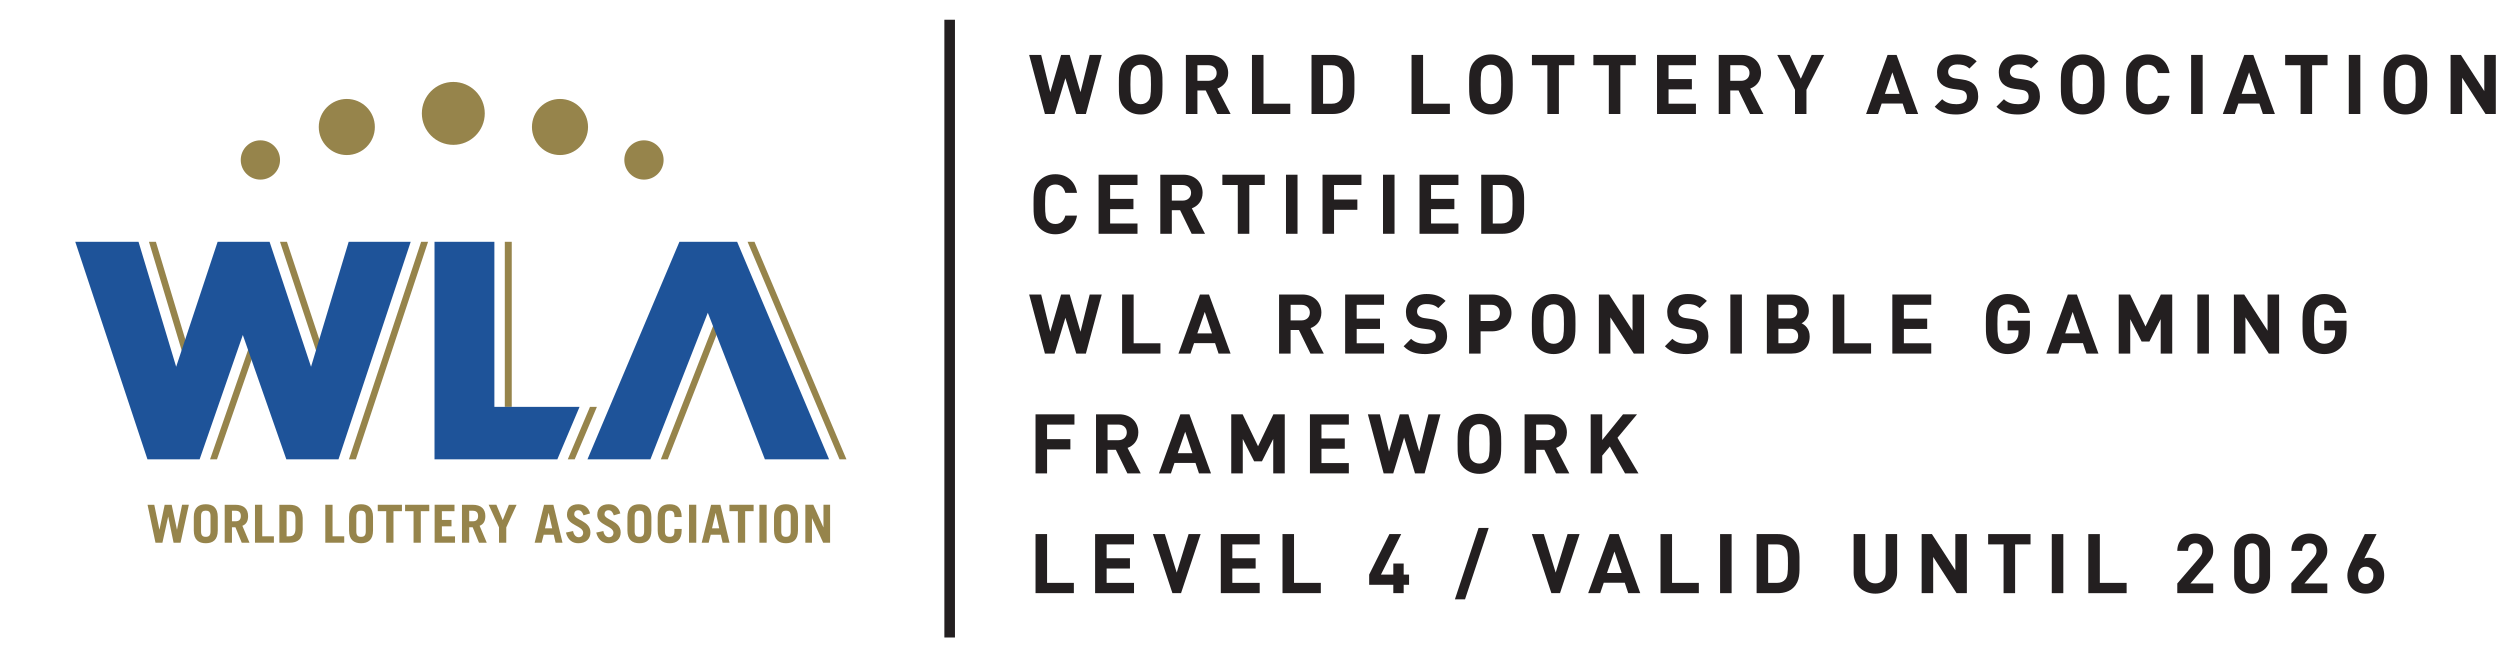 <?xml version="1.0" encoding="UTF-8" standalone="no"?>
<!-- Created with Inkscape (http://www.inkscape.org/) -->

<svg
   version="1.1"
   id="svg2"
   width="723.293"
   height="190.107"
   viewBox="0 0 723.293 190.107"
   sodipodi:docname="WLA_WEB_Logo_L4_horiz_cmyk 2026.eps"
   xmlns:inkscape="http://www.inkscape.org/namespaces/inkscape"
   xmlns:sodipodi="http://sodipodi.sourceforge.net/DTD/sodipodi-0.dtd"
   xmlns="http://www.w3.org/2000/svg"
   xmlns:svg="http://www.w3.org/2000/svg">
  <defs
     id="defs6" />
  <sodipodi:namedview
     id="namedview4"
     pagecolor="#ffffff"
     bordercolor="#000000"
     borderopacity="0.25"
     inkscape:showpageshadow="2"
     inkscape:pageopacity="0.0"
     inkscape:pagecheckerboard="0"
     inkscape:deskcolor="#d1d1d1" />
  <g
     id="g8"
     inkscape:groupmode="layer"
     inkscape:label="ink_ext_XXXXXX"
     transform="matrix(1.333,0,0,-1.333,0,190.107)">
    <g
       id="g10"
       transform="scale(0.1)">
      <path
         d="M 2061.17,1383.31 V 42.52"
         style="fill:none;stroke:#231f20;stroke-width:23.001;stroke-linecap:butt;stroke-linejoin:miter;stroke-miterlimit:4;stroke-dasharray:none;stroke-opacity:1"
         id="path12" />
      <path
         d="m 2356.85,1178.75 h -20.89 l -23.59,77.78 -23.59,-77.78 h -20.88 l -34.21,128.2 h 26.1 l 19.81,-80.84 23.41,80.84 h 18.73 l 23.4,-80.84 19.99,80.84 h 26.1 l -34.38,-128.2"
         style="fill:#231f20;fill-opacity:1;fill-rule:nonzero;stroke:none"
         id="path14" />
      <path
         d="m 2491.8,1278.86 c -3.61,4.14 -9.19,6.84 -16.03,6.84 -6.84,0 -12.61,-2.7 -16.21,-6.84 -4.85,-5.4 -6.11,-11.34 -6.11,-36.01 0,-24.67 1.26,-30.61 6.11,-36.01 3.6,-4.14 9.37,-6.84 16.21,-6.84 6.84,0 12.42,2.7 16.03,6.84 4.86,5.4 6.3,11.34 6.3,36.01 0,24.67 -1.44,30.61 -6.3,36.01 z m 18.54,-87.15 c -9,-9 -19.99,-14.04 -34.57,-14.04 -14.59,0 -25.75,5.04 -34.75,14.04 -12.96,12.97 -12.6,28.99 -12.6,51.14 0,22.15 -0.36,38.17 12.6,51.13 9,9.01 20.16,14.05 34.75,14.05 14.58,0 25.57,-5.04 34.57,-14.05 12.96,-12.96 12.78,-28.98 12.78,-51.13 0,-22.15 0.18,-38.17 -12.78,-51.14"
         style="fill:#231f20;fill-opacity:1;fill-rule:nonzero;stroke:none"
         id="path16" />
      <path
         d="m 2622.46,1284.62 h -23.58 v -33.85 h 23.58 c 10.99,0 18.19,7.02 18.19,16.93 0,9.9 -7.2,16.92 -18.19,16.92 z m 19.45,-105.87 -25.03,51.13 h -18 v -51.13 h -25.03 v 128.2 h 50.23 c 26.12,0 41.59,-17.83 41.59,-39.25 0,-18.01 -10.97,-29.17 -23.39,-33.67 l 28.62,-55.28 h -28.99"
         style="fill:#231f20;fill-opacity:1;fill-rule:nonzero;stroke:none"
         id="path18" />
      <path
         d="m 2717.28,1178.75 v 128.2 h 25.02 v -105.88 h 58.16 v -22.32 h -83.18"
         style="fill:#231f20;fill-opacity:1;fill-rule:nonzero;stroke:none"
         id="path20" />
      <path
         d="m 2909.23,1276.7 c -4.33,5.22 -10.09,7.92 -18.73,7.92 h -18.91 v -83.55 h 18.91 c 8.64,0 14.4,2.71 18.73,7.93 4.68,5.76 5.4,14.95 5.4,34.39 0,19.45 -0.72,27.55 -5.4,33.31 z m 17.46,-85.7 c -8.47,-8.47 -20.53,-12.25 -33.85,-12.25 h -46.28 v 128.2 h 46.28 c 13.32,0 25.38,-3.78 33.85,-12.24 14.4,-14.41 12.97,-32.05 12.97,-51.32 0,-19.27 1.43,-37.99 -12.97,-52.39"
         style="fill:#231f20;fill-opacity:1;fill-rule:nonzero;stroke:none"
         id="path22" />
      <path
         d="m 3063.64,1178.75 v 128.2 h 25.03 v -105.88 h 58.16 v -22.32 h -83.19"
         style="fill:#231f20;fill-opacity:1;fill-rule:nonzero;stroke:none"
         id="path24" />
      <path
         d="m 3252,1278.86 c -3.6,4.14 -9.18,6.84 -16.02,6.84 -6.85,0 -12.61,-2.7 -16.2,-6.84 -4.87,-5.4 -6.13,-11.34 -6.13,-36.01 0,-24.67 1.26,-30.61 6.13,-36.01 3.59,-4.14 9.35,-6.84 16.2,-6.84 6.84,0 12.42,2.7 16.02,6.84 4.86,5.4 6.3,11.34 6.3,36.01 0,24.67 -1.44,30.61 -6.3,36.01 z m 18.55,-87.15 c -9.01,-9 -19.99,-14.04 -34.57,-14.04 -14.59,0 -25.76,5.04 -34.76,14.04 -12.96,12.97 -12.6,28.99 -12.6,51.14 0,22.15 -0.36,38.17 12.6,51.13 9,9.01 20.17,14.05 34.76,14.05 14.58,0 25.56,-5.04 34.57,-14.05 12.96,-12.96 12.78,-28.98 12.78,-51.13 0,-22.15 0.18,-38.17 -12.78,-51.14"
         style="fill:#231f20;fill-opacity:1;fill-rule:nonzero;stroke:none"
         id="path26" />
      <path
         d="m 3383.45,1284.62 v -105.87 h -25.02 v 105.87 h -33.5 v 22.33 h 92.01 v -22.33 h -33.49"
         style="fill:#231f20;fill-opacity:1;fill-rule:nonzero;stroke:none"
         id="path28" />
      <path
         d="m 3516.85,1284.62 v -105.87 h -25.02 v 105.87 h -33.5 v 22.33 h 92.01 v -22.33 h -33.49"
         style="fill:#231f20;fill-opacity:1;fill-rule:nonzero;stroke:none"
         id="path30" />
      <path
         d="m 3596.45,1178.75 v 128.2 h 84.44 v -22.33 h -59.42 v -30.07 h 50.6 v -22.32 h -50.6 v -31.16 h 59.42 v -22.32 h -84.44"
         style="fill:#231f20;fill-opacity:1;fill-rule:nonzero;stroke:none"
         id="path32" />
      <path
         d="m 3778.97,1284.62 h -23.58 v -33.85 h 23.58 c 10.99,0 18.2,7.02 18.2,16.93 0,9.9 -7.21,16.92 -18.2,16.92 z m 19.46,-105.87 -25.03,51.13 h -18.01 v -51.13 h -25.03 v 128.2 h 50.24 c 26.11,0 41.59,-17.83 41.59,-39.25 0,-18.01 -10.98,-29.17 -23.4,-33.67 l 28.62,-55.28 h -28.98"
         style="fill:#231f20;fill-opacity:1;fill-rule:nonzero;stroke:none"
         id="path34" />
      <path
         d="m 3920.76,1231.33 v -52.58 h -24.84 v 52.58 l -38.54,75.62 h 27.19 l 23.96,-51.68 23.58,51.68 h 27.19 l -38.54,-75.62"
         style="fill:#231f20;fill-opacity:1;fill-rule:nonzero;stroke:none"
         id="path36" />
      <path
         d="m 4107.25,1269.14 -16.21,-46.64 h 31.87 z m 29.89,-90.39 -7.57,22.69 h -45.56 l -7.73,-22.69 h -26.11 l 46.64,128.2 h 19.62 l 46.81,-128.2 h -26.1"
         style="fill:#231f20;fill-opacity:1;fill-rule:nonzero;stroke:none"
         id="path38" />
      <path
         d="m 4245.96,1177.67 c -19.45,0 -34.21,4.14 -46.82,16.92 l 16.21,16.21 c 8.1,-8.1 19.08,-10.8 30.97,-10.8 14.76,0 22.68,5.57 22.68,15.84 0,4.5 -1.26,8.28 -3.96,10.8 -2.52,2.34 -5.4,3.6 -11.34,4.51 l -15.49,2.15 c -10.97,1.63 -19.08,5.05 -24.84,10.63 -6.12,6.12 -9.18,14.41 -9.18,25.21 0,22.86 16.92,38.89 44.65,38.89 17.64,0 30.43,-4.32 41.41,-14.94 l -15.85,-15.67 c -8.1,7.74 -17.82,8.82 -26.29,8.82 -13.32,0 -19.8,-7.38 -19.8,-16.2 0,-3.24 1.08,-6.66 3.78,-9.18 2.53,-2.34 6.67,-4.33 11.88,-5.05 l 15.13,-2.16 c 11.7,-1.62 19.08,-4.86 24.48,-9.9 6.85,-6.48 9.92,-15.84 9.92,-27.19 0,-24.85 -20.72,-38.89 -47.54,-38.89"
         style="fill:#231f20;fill-opacity:1;fill-rule:nonzero;stroke:none"
         id="path40" />
      <path
         d="m 4379.95,1177.67 c -19.44,0 -34.21,4.14 -46.82,16.92 l 16.22,16.21 c 8.09,-8.1 19.08,-10.8 30.96,-10.8 14.77,0 22.69,5.57 22.69,15.84 0,4.5 -1.26,8.28 -3.97,10.8 -2.52,2.34 -5.4,3.6 -11.33,4.51 l -15.49,2.15 c -10.98,1.63 -19.09,5.05 -24.85,10.63 -6.12,6.12 -9.18,14.41 -9.18,25.21 0,22.86 16.93,38.89 44.65,38.89 17.65,0 30.43,-4.32 41.42,-14.94 l -15.85,-15.67 c -8.1,7.74 -17.82,8.82 -26.29,8.82 -13.32,0 -19.81,-7.38 -19.81,-16.2 0,-3.24 1.09,-6.66 3.78,-9.18 2.52,-2.34 6.67,-4.33 11.89,-5.05 l 15.13,-2.16 c 11.69,-1.62 19.08,-4.86 24.49,-9.9 6.83,-6.48 9.9,-15.84 9.9,-27.19 0,-24.85 -20.71,-38.89 -47.54,-38.89"
         style="fill:#231f20;fill-opacity:1;fill-rule:nonzero;stroke:none"
         id="path42" />
      <path
         d="m 4536.27,1278.86 c -3.6,4.14 -9.19,6.84 -16.03,6.84 -6.84,0 -12.6,-2.7 -16.21,-6.84 -4.85,-5.4 -6.11,-11.34 -6.11,-36.01 0,-24.67 1.26,-30.61 6.11,-36.01 3.61,-4.14 9.37,-6.84 16.21,-6.84 6.84,0 12.43,2.7 16.03,6.84 4.86,5.4 6.3,11.34 6.3,36.01 0,24.67 -1.44,30.61 -6.3,36.01 z m 18.54,-87.15 c -9,-9 -19.99,-14.04 -34.57,-14.04 -14.59,0 -25.75,5.04 -34.75,14.04 -12.96,12.97 -12.6,28.99 -12.6,51.14 0,22.15 -0.36,38.17 12.6,51.13 9,9.01 20.16,14.05 34.75,14.05 14.58,0 25.57,-5.04 34.57,-14.05 12.96,-12.96 12.79,-28.98 12.79,-51.13 0,-22.15 0.17,-38.17 -12.79,-51.14"
         style="fill:#231f20;fill-opacity:1;fill-rule:nonzero;stroke:none"
         id="path44" />
      <path
         d="m 4661.68,1177.67 c -14.04,0 -25.57,5.04 -34.57,14.04 -12.96,12.97 -12.6,28.99 -12.6,51.14 0,22.15 -0.36,38.17 12.6,51.13 9,9.01 20.53,14.05 34.57,14.05 23.95,0 42.68,-13.68 47.18,-40.51 h -25.39 c -2.52,10.26 -9.01,18.18 -21.61,18.18 -6.84,0 -12.42,-2.52 -16.02,-6.66 -4.86,-5.4 -6.3,-11.52 -6.3,-36.19 0,-24.67 1.44,-30.79 6.3,-36.19 3.6,-4.14 9.18,-6.66 16.02,-6.66 12.6,0 19.09,7.92 21.61,18.18 h 25.39 c -4.5,-26.83 -23.41,-40.51 -47.18,-40.51"
         style="fill:#231f20;fill-opacity:1;fill-rule:nonzero;stroke:none"
         id="path46" />
      <path
         d="m 4755.68,1178.75 v 128.2 h 25.03 v -128.2 h -25.03"
         style="fill:#231f20;fill-opacity:1;fill-rule:nonzero;stroke:none"
         id="path48" />
      <path
         d="m 4881.5,1269.14 -16.2,-46.64 h 31.87 z m 29.9,-90.39 -7.57,22.69 h -45.56 l -7.73,-22.69 h -26.12 l 46.64,128.2 h 19.62 l 46.82,-128.2 h -26.1"
         style="fill:#231f20;fill-opacity:1;fill-rule:nonzero;stroke:none"
         id="path50" />
      <path
         d="m 5018.26,1284.62 v -105.87 h -25.03 v 105.87 h -33.48 v 22.33 h 92.01 v -22.33 h -33.5"
         style="fill:#231f20;fill-opacity:1;fill-rule:nonzero;stroke:none"
         id="path52" />
      <path
         d="m 5097.86,1178.75 v 128.2 h 25.03 v -128.2 h -25.03"
         style="fill:#231f20;fill-opacity:1;fill-rule:nonzero;stroke:none"
         id="path54" />
      <path
         d="m 5236.75,1278.86 c -3.61,4.14 -9.18,6.84 -16.03,6.84 -6.84,0 -12.6,-2.7 -16.2,-6.84 -4.86,-5.4 -6.12,-11.34 -6.12,-36.01 0,-24.67 1.26,-30.61 6.12,-36.01 3.6,-4.14 9.36,-6.84 16.2,-6.84 6.85,0 12.42,2.7 16.03,6.84 4.86,5.4 6.3,11.34 6.3,36.01 0,24.67 -1.44,30.61 -6.3,36.01 z m 18.54,-87.15 c -9,-9 -19.99,-14.04 -34.57,-14.04 -14.59,0 -25.75,5.04 -34.75,14.04 -12.96,12.97 -12.6,28.99 -12.6,51.14 0,22.15 -0.36,38.17 12.6,51.13 9,9.01 20.16,14.05 34.75,14.05 14.58,0 25.57,-5.04 34.57,-14.05 12.96,-12.96 12.79,-28.98 12.79,-51.13 0,-22.15 0.17,-38.17 -12.79,-51.14"
         style="fill:#231f20;fill-opacity:1;fill-rule:nonzero;stroke:none"
         id="path56" />
      <path
         d="m 5394.62,1178.75 -50.78,78.68 v -78.68 h -25.03 v 128.2 h 22.33 l 50.77,-78.5 v 78.5 h 25.03 v -128.2 h -22.32"
         style="fill:#231f20;fill-opacity:1;fill-rule:nonzero;stroke:none"
         id="path58" />
      <path
         d="m 2290.4,917.672 c -14.04,0 -25.57,5.039 -34.57,14.043 -12.96,12.965 -12.6,28.988 -12.6,51.137 0,22.148 -0.36,38.168 12.6,51.128 9,9.01 20.53,14.05 34.57,14.05 23.96,0 42.68,-13.68 47.18,-40.51 h -25.39 c -2.52,10.26 -9,18.18 -21.6,18.18 -6.85,0 -12.43,-2.52 -16.03,-6.66 -4.86,-5.4 -6.3,-11.52 -6.3,-36.188 0,-24.668 1.44,-30.789 6.3,-36.192 3.6,-4.14 9.18,-6.664 16.03,-6.664 12.6,0 19.08,7.926 21.6,18.188 h 25.39 c -4.5,-26.832 -23.41,-40.512 -47.18,-40.512"
         style="fill:#231f20;fill-opacity:1;fill-rule:nonzero;stroke:none"
         id="path60" />
      <path
         d="m 2384.4,918.75 v 128.2 h 84.46 v -22.33 h -59.43 v -30.069 h 50.6 v -22.324 h -50.6 v -31.153 h 59.43 V 918.75 h -84.46"
         style="fill:#231f20;fill-opacity:1;fill-rule:nonzero;stroke:none"
         id="path62" />
      <path
         d="m 2566.93,1024.62 h -23.58 v -33.847 h 23.58 c 10.99,0 18.2,7.02 18.2,16.927 0,9.9 -7.21,16.92 -18.2,16.92 z m 19.46,-105.87 -25.03,51.133 h -18.01 V 918.75 h -25.03 v 128.2 h 50.23 c 26.12,0 41.6,-17.83 41.6,-39.25 0,-18.009 -10.98,-29.173 -23.4,-33.673 l 28.62,-55.277 h -28.98"
         style="fill:#231f20;fill-opacity:1;fill-rule:nonzero;stroke:none"
         id="path64" />
      <path
         d="M 2711.54,1024.62 V 918.75 h -25.03 v 105.87 h -33.48 v 22.33 h 92.01 v -22.33 h -33.5"
         style="fill:#231f20;fill-opacity:1;fill-rule:nonzero;stroke:none"
         id="path66" />
      <path
         d="m 2791.14,918.75 v 128.2 h 25.03 v -128.2 h -25.03"
         style="fill:#231f20;fill-opacity:1;fill-rule:nonzero;stroke:none"
         id="path68" />
      <path
         d="m 2895.45,1024.62 v -31.511 h 50.59 v -22.324 h -50.59 V 918.75 h -25.03 v 128.2 h 84.45 v -22.33 h -59.42"
         style="fill:#231f20;fill-opacity:1;fill-rule:nonzero;stroke:none"
         id="path70" />
      <path
         d="m 3001.69,918.75 v 128.2 h 25.03 v -128.2 h -25.03"
         style="fill:#231f20;fill-opacity:1;fill-rule:nonzero;stroke:none"
         id="path72" />
      <path
         d="m 3080.96,918.75 v 128.2 h 84.44 v -22.33 h -59.41 v -30.069 h 50.59 v -22.324 h -50.59 v -31.153 h 59.41 V 918.75 h -84.44"
         style="fill:#231f20;fill-opacity:1;fill-rule:nonzero;stroke:none"
         id="path74" />
      <path
         d="m 3277.55,1016.7 c -4.33,5.22 -10.09,7.92 -18.73,7.92 h -18.91 v -83.546 h 18.91 c 8.64,0 14.4,2.703 18.73,7.926 4.68,5.762 5.4,14.945 5.4,34.391 0,19.449 -0.72,27.549 -5.4,33.309 z m 17.46,-85.704 c -8.47,-8.469 -20.53,-12.246 -33.85,-12.246 h -46.28 v 128.2 h 46.28 c 13.32,0 25.38,-3.78 33.85,-12.24 14.4,-14.41 12.97,-32.05 12.97,-51.319 0,-19.27 1.43,-37.989 -12.97,-52.395"
         style="fill:#231f20;fill-opacity:1;fill-rule:nonzero;stroke:none"
         id="path76" />
      <path
         d="m 2356.85,658.75 h -20.89 l -23.59,77.781 -23.59,-77.781 h -20.88 l -34.21,128.199 h 26.1 l 19.81,-80.844 23.41,80.844 h 18.73 l 23.4,-80.844 19.99,80.844 h 26.1 L 2356.85,658.75"
         style="fill:#231f20;fill-opacity:1;fill-rule:nonzero;stroke:none"
         id="path78" />
      <path
         d="m 2435.45,658.75 v 128.199 h 25.03 V 681.074 h 58.15 V 658.75 h -83.18"
         style="fill:#231f20;fill-opacity:1;fill-rule:nonzero;stroke:none"
         id="path80" />
      <path
         d="M 2614.87,749.137 2598.66,702.5 h 31.88 z m 29.89,-90.387 -7.56,22.688 h -45.56 l -7.73,-22.688 h -26.12 l 46.63,128.199 h 19.63 l 46.82,-128.199 h -26.11"
         style="fill:#231f20;fill-opacity:1;fill-rule:nonzero;stroke:none"
         id="path82" />
      <path
         d="m 2824.75,764.617 h -23.59 v -33.844 h 23.59 c 10.98,0 18.19,7.02 18.19,16.922 0,9.903 -7.21,16.922 -18.19,16.922 z m 19.45,-105.867 -25.03,51.133 h -18.01 V 658.75 h -25.03 v 128.199 h 50.24 c 26.11,0 41.59,-17.828 41.59,-39.254 0,-18.007 -10.98,-29.168 -23.4,-33.672 l 28.62,-55.273 h -28.98"
         style="fill:#231f20;fill-opacity:1;fill-rule:nonzero;stroke:none"
         id="path84" />
      <path
         d="m 2919.55,658.75 v 128.199 h 84.44 v -22.332 h -59.41 v -30.066 h 50.6 v -22.324 h -50.6 v -31.153 h 59.41 V 658.75 h -84.44"
         style="fill:#231f20;fill-opacity:1;fill-rule:nonzero;stroke:none"
         id="path86" />
      <path
         d="m 3093.26,657.676 c -19.44,0 -34.21,4.14 -46.81,16.914 l 16.21,16.211 c 8.09,-8.106 19.08,-10.801 30.96,-10.801 14.77,0 22.69,5.574 22.69,15.84 0,4.504 -1.26,8.281 -3.97,10.801 -2.52,2.343 -5.4,3.601 -11.33,4.511 l -15.49,2.149 c -10.98,1.621 -19.08,5.051 -24.85,10.625 -6.12,6.125 -9.18,14.41 -9.18,25.211 0,22.867 16.93,38.89 44.65,38.89 17.65,0 30.43,-4.32 41.42,-14.941 l -15.85,-15.664 c -8.11,7.738 -17.82,8.816 -26.29,8.816 -13.32,0 -19.81,-7.379 -19.81,-16.199 0,-3.242 1.09,-6.664 3.78,-9.184 2.53,-2.339 6.67,-4.324 11.89,-5.042 l 15.13,-2.161 c 11.7,-1.621 19.08,-4.863 24.48,-9.902 6.84,-6.484 9.91,-15.84 9.91,-27.187 0,-24.844 -20.71,-38.887 -47.54,-38.887"
         style="fill:#231f20;fill-opacity:1;fill-rule:nonzero;stroke:none"
         id="path88" />
      <path
         d="m 3236.94,764.617 h -23.41 v -35.105 h 23.41 c 11.35,0 18.55,7.019 18.55,17.465 0,10.445 -7.2,17.64 -18.55,17.64 z m 1.26,-57.613 h -24.67 V 658.75 h -25.02 v 128.199 h 49.69 c 26.47,0 42.32,-18.183 42.32,-39.972 0,-21.782 -15.85,-39.973 -42.32,-39.973"
         style="fill:#231f20;fill-opacity:1;fill-rule:nonzero;stroke:none"
         id="path90" />
      <path
         d="m 3388.13,758.859 c -3.6,4.145 -9.18,6.844 -16.02,6.844 -6.85,0 -12.61,-2.699 -16.2,-6.844 -4.87,-5.402 -6.13,-11.343 -6.13,-36.007 0,-24.668 1.26,-30.606 6.13,-36.016 3.59,-4.141 9.35,-6.836 16.2,-6.836 6.84,0 12.42,2.695 16.02,6.836 4.87,5.41 6.3,11.348 6.3,36.016 0,24.664 -1.43,30.605 -6.3,36.007 z m 18.55,-87.14 c -9,-9.004 -19.99,-14.043 -34.57,-14.043 -14.59,0 -25.75,5.039 -34.76,14.043 -12.96,12.961 -12.59,28.984 -12.59,51.133 0,22.144 -0.37,38.168 12.59,51.132 9.01,9.004 20.17,14.043 34.76,14.043 14.58,0 25.57,-5.039 34.57,-14.043 12.96,-12.964 12.78,-28.988 12.78,-51.132 0,-22.149 0.18,-38.172 -12.78,-51.133"
         style="fill:#231f20;fill-opacity:1;fill-rule:nonzero;stroke:none"
         id="path92" />
      <path
         d="m 3545.99,658.75 -50.78,78.684 V 658.75 h -25.02 v 128.199 h 22.33 l 50.77,-78.504 v 78.504 h 25.03 V 658.75 h -22.33"
         style="fill:#231f20;fill-opacity:1;fill-rule:nonzero;stroke:none"
         id="path94" />
      <path
         d="m 3660.35,657.676 c -19.44,0 -34.21,4.14 -46.82,16.914 l 16.22,16.211 c 8.09,-8.106 19.08,-10.801 30.96,-10.801 14.77,0 22.69,5.574 22.69,15.84 0,4.504 -1.26,8.281 -3.97,10.801 -2.52,2.343 -5.4,3.601 -11.33,4.511 l -15.49,2.149 c -10.98,1.621 -19.08,5.051 -24.85,10.625 -6.12,6.125 -9.18,14.41 -9.18,25.211 0,22.867 16.93,38.89 44.65,38.89 17.65,0 30.43,-4.32 41.42,-14.941 l -15.85,-15.664 c -8.11,7.738 -17.82,8.816 -26.29,8.816 -13.32,0 -19.81,-7.379 -19.81,-16.199 0,-3.242 1.09,-6.664 3.78,-9.184 2.53,-2.339 6.67,-4.324 11.89,-5.042 l 15.13,-2.161 c 11.7,-1.621 19.08,-4.863 24.48,-9.902 6.84,-6.484 9.91,-15.84 9.91,-27.187 0,-24.844 -20.71,-38.887 -47.54,-38.887"
         style="fill:#231f20;fill-opacity:1;fill-rule:nonzero;stroke:none"
         id="path96" />
      <path
         d="m 3755.6,658.75 v 128.199 h 25.02 V 658.75 h -25.02"
         style="fill:#231f20;fill-opacity:1;fill-rule:nonzero;stroke:none"
         id="path98" />
      <path
         d="m 3886.01,712.59 h -26.12 v -31.516 h 26.12 c 11.33,0 16.73,7.207 16.73,15.852 0,8.64 -5.4,15.664 -16.73,15.664 z m -1.63,52.027 h -24.49 v -29.523 h 24.49 c 10.62,0 16.57,5.941 16.57,14.765 0,8.825 -5.95,14.758 -16.57,14.758 z m 4.15,-105.867 h -53.67 v 128.199 h 51.5 c 25.03,0 39.62,-14.043 39.62,-36.011 0,-14.223 -9.37,-23.411 -15.85,-26.465 7.74,-3.606 17.64,-11.707 17.64,-28.809 0,-23.945 -16.38,-36.914 -39.24,-36.914"
         style="fill:#231f20;fill-opacity:1;fill-rule:nonzero;stroke:none"
         id="path100" />
      <path
         d="m 3977.87,658.75 v 128.199 h 25.03 V 681.074 h 58.15 V 658.75 h -83.18"
         style="fill:#231f20;fill-opacity:1;fill-rule:nonzero;stroke:none"
         id="path102" />
      <path
         d="m 4107.17,658.75 v 128.199 h 84.44 v -22.332 h -59.41 v -30.066 h 50.59 v -22.324 h -50.59 v -31.153 h 59.41 V 658.75 h -84.44"
         style="fill:#231f20;fill-opacity:1;fill-rule:nonzero;stroke:none"
         id="path104" />
      <path
         d="m 4393.56,672.258 c -10.26,-10.625 -22.5,-14.582 -36.19,-14.582 -14.04,0 -25.56,5.039 -34.57,14.043 -12.96,12.961 -12.6,28.984 -12.6,51.133 0,22.144 -0.36,38.168 12.6,51.132 9.01,9.004 20.17,14.043 34.57,14.043 29.72,0 44.84,-19.445 48.26,-41.05 h -25.21 c -2.88,12.062 -10.25,18.726 -23.05,18.726 -6.83,0 -12.42,-2.699 -16.01,-6.844 -4.87,-5.402 -6.13,-11.343 -6.13,-36.007 0,-24.668 1.26,-30.789 6.13,-36.192 3.59,-4.14 9.18,-6.66 16.01,-6.66 7.57,0 13.69,2.695 17.83,7.195 4.15,4.68 5.77,10.442 5.77,17.102 v 4.863 h -23.6 v 20.891 h 48.44 v -18.723 c 0,-18.555 -3.24,-29.707 -12.25,-39.07"
         style="fill:#231f20;fill-opacity:1;fill-rule:nonzero;stroke:none"
         id="path106" />
      <path
         d="m 4498.55,749.137 -16.2,-46.637 h 31.87 z m 29.9,-90.387 -7.57,22.688 h -45.56 l -7.73,-22.688 h -26.12 l 46.64,128.199 h 19.62 l 46.82,-128.199 h -26.1"
         style="fill:#231f20;fill-opacity:1;fill-rule:nonzero;stroke:none"
         id="path108" />
      <path
         d="m 4689.62,658.75 v 74.723 l -24.49,-48.61 h -16.93 l -24.67,48.61 V 658.75 h -25.02 v 128.199 h 24.66 l 33.5,-69.32 33.31,69.32 h 24.66 V 658.75 h -25.02"
         style="fill:#231f20;fill-opacity:1;fill-rule:nonzero;stroke:none"
         id="path110" />
      <path
         d="m 4769.22,658.75 v 128.199 h 25.03 V 658.75 h -25.03"
         style="fill:#231f20;fill-opacity:1;fill-rule:nonzero;stroke:none"
         id="path112" />
      <path
         d="m 4924.29,658.75 -50.77,78.684 V 658.75 h -25.03 v 128.199 h 22.33 l 50.77,-78.504 v 78.504 h 25.03 V 658.75 h -22.33"
         style="fill:#231f20;fill-opacity:1;fill-rule:nonzero;stroke:none"
         id="path114" />
      <path
         d="m 5080.8,672.258 c -10.26,-10.625 -22.5,-14.582 -36.19,-14.582 -14.04,0 -25.57,5.039 -34.57,14.043 -12.96,12.961 -12.6,28.984 -12.6,51.133 0,22.144 -0.36,38.168 12.6,51.132 9,9.004 20.16,14.043 34.57,14.043 29.72,0 44.83,-19.445 48.26,-41.05 h -25.21 c -2.88,12.062 -10.27,18.726 -23.05,18.726 -6.84,0 -12.42,-2.699 -16.03,-6.844 -4.85,-5.402 -6.11,-11.343 -6.11,-36.007 0,-24.668 1.26,-30.789 6.11,-36.192 3.61,-4.14 9.19,-6.66 16.03,-6.66 7.57,0 13.69,2.695 17.83,7.195 4.14,4.68 5.76,10.442 5.76,17.102 v 4.863 h -23.59 v 20.891 h 48.44 v -18.723 c 0,-18.555 -3.25,-29.707 -12.25,-39.07"
         style="fill:#231f20;fill-opacity:1;fill-rule:nonzero;stroke:none"
         id="path116" />
      <path
         d="m 2272.58,504.617 v -31.512 h 50.59 v -22.324 h -50.59 V 398.75 h -25.03 V 526.953 H 2332 v -22.336 h -59.42"
         style="fill:#231f20;fill-opacity:1;fill-rule:nonzero;stroke:none"
         id="path118" />
      <path
         d="m 2427.43,504.617 h -23.58 v -33.844 h 23.58 c 10.99,0 18.19,7.02 18.19,16.922 0,9.903 -7.2,16.922 -18.19,16.922 z m 19.45,-105.867 -25.02,51.133 h -18.01 V 398.75 h -25.03 v 128.203 h 50.23 c 26.12,0 41.59,-17.832 41.59,-39.258 0,-18.007 -10.97,-29.168 -23.39,-33.672 l 28.62,-55.273 h -28.99"
         style="fill:#231f20;fill-opacity:1;fill-rule:nonzero;stroke:none"
         id="path120" />
      <path
         d="M 2572.37,489.141 2556.16,442.5 h 31.88 z m 29.89,-90.391 -7.56,22.691 h -45.56 l -7.73,-22.691 h -26.12 l 46.63,128.203 h 19.63 l 46.82,-128.203 h -26.11"
         style="fill:#231f20;fill-opacity:1;fill-rule:nonzero;stroke:none"
         id="path122" />
      <path
         d="m 2763.44,398.75 v 74.727 l -24.49,-48.618 h -16.93 l -24.67,48.618 V 398.75 h -25.03 v 128.203 h 24.67 l 33.5,-69.324 33.31,69.324 h 24.67 V 398.75 h -25.03"
         style="fill:#231f20;fill-opacity:1;fill-rule:nonzero;stroke:none"
         id="path124" />
      <path
         d="m 2843.11,398.75 v 128.203 h 84.44 v -22.336 h -59.42 v -30.066 h 50.6 v -22.324 h -50.6 V 421.07 h 59.42 v -22.32 h -84.44"
         style="fill:#231f20;fill-opacity:1;fill-rule:nonzero;stroke:none"
         id="path126" />
      <path
         d="m 3092.01,398.75 h -20.89 l -23.58,77.781 -23.59,-77.781 h -20.88 l -34.21,128.203 h 26.1 l 19.81,-80.848 23.4,80.848 h 18.73 l 23.4,-80.848 19.99,80.848 h 26.11 L 3092.01,398.75"
         style="fill:#231f20;fill-opacity:1;fill-rule:nonzero;stroke:none"
         id="path128" />
      <path
         d="m 3226.96,498.859 c -3.6,4.149 -9.18,6.844 -16.02,6.844 -6.85,0 -12.61,-2.695 -16.2,-6.844 -4.87,-5.402 -6.13,-11.339 -6.13,-36.007 0,-24.668 1.26,-30.606 6.13,-36.016 3.59,-4.137 9.35,-6.836 16.2,-6.836 6.84,0 12.42,2.699 16.02,6.836 4.87,5.41 6.3,11.348 6.3,36.016 0,24.668 -1.43,30.605 -6.3,36.007 z m 18.55,-87.14 c -9.01,-9.008 -19.99,-14.039 -34.57,-14.039 -14.59,0 -25.75,5.031 -34.76,14.039 -12.96,12.961 -12.6,28.984 -12.6,51.133 0,22.148 -0.36,38.164 12.6,51.132 9.01,9.004 20.17,14.043 34.76,14.043 14.58,0 25.56,-5.039 34.57,-14.043 12.96,-12.968 12.78,-28.984 12.78,-51.132 0,-22.149 0.18,-38.172 -12.78,-51.133"
         style="fill:#231f20;fill-opacity:1;fill-rule:nonzero;stroke:none"
         id="path130" />
      <path
         d="m 3357.63,504.617 h -23.59 v -33.844 h 23.59 c 10.98,0 18.19,7.02 18.19,16.922 0,9.903 -7.21,16.922 -18.19,16.922 z m 19.45,-105.867 -25.03,51.133 h -18.01 V 398.75 h -25.03 v 128.203 h 50.24 c 26.11,0 41.59,-17.832 41.59,-39.258 0,-18.007 -10.98,-29.168 -23.4,-33.672 l 28.62,-55.273 h -28.98"
         style="fill:#231f20;fill-opacity:1;fill-rule:nonzero;stroke:none"
         id="path132" />
      <path
         d="m 3526.98,398.75 -32.95,58.34 -16.56,-19.805 V 398.75 h -25.03 v 128.203 h 25.03 v -55.82 l 45.2,55.82 h 30.43 l -42.49,-50.957 45.54,-77.246 h -29.17"
         style="fill:#231f20;fill-opacity:1;fill-rule:nonzero;stroke:none"
         id="path134" />
      <path
         d="m 2247.55,138.75 v 128.199 h 25.03 V 161.07 h 58.15 v -22.32 h -83.18"
         style="fill:#231f20;fill-opacity:1;fill-rule:nonzero;stroke:none"
         id="path136" />
      <path
         d="m 2376.85,138.75 v 128.199 h 84.45 v -22.328 h -59.43 v -30.07 h 50.6 V 192.23 h -50.6 v -31.16 h 59.43 v -22.32 h -84.45"
         style="fill:#231f20;fill-opacity:1;fill-rule:nonzero;stroke:none"
         id="path138" />
      <path
         d="m 2563.36,138.75 h -18.73 l -42.32,128.199 h 25.93 l 25.75,-83.551 25.75,83.551 h 26.11 L 2563.36,138.75"
         style="fill:#231f20;fill-opacity:1;fill-rule:nonzero;stroke:none"
         id="path140" />
      <path
         d="m 2649.65,138.75 v 128.199 h 84.44 v -22.328 h -59.41 v -30.07 h 50.59 V 192.23 h -50.59 v -31.16 h 59.41 v -22.32 h -84.44"
         style="fill:#231f20;fill-opacity:1;fill-rule:nonzero;stroke:none"
         id="path142" />
      <path
         d="m 2783.56,138.75 v 128.199 h 25.03 V 161.07 h 58.16 v -22.32 h -83.19"
         style="fill:#231f20;fill-opacity:1;fill-rule:nonzero;stroke:none"
         id="path144" />
      <path
         d="m 3046.57,156.93 v -18.18 h -22.51 v 18.18 h -52.39 v 22.148 l 43.93,87.871 h 25.56 l -43.92,-87.871 h 26.82 v 23.953 h 22.51 v -23.953 h 11.7 V 156.93 h -11.7"
         style="fill:#231f20;fill-opacity:1;fill-rule:nonzero;stroke:none"
         id="path146" />
      <path
         d="m 3179.75,125.43 h -21.97 l 51.32,154.84 h 21.96 l -51.31,-154.84"
         style="fill:#231f20;fill-opacity:1;fill-rule:nonzero;stroke:none"
         id="path148" />
      <path
         d="m 3385.87,138.75 h -18.73 l -42.32,128.199 h 25.93 l 25.75,-83.551 25.75,83.551 h 26.11 L 3385.87,138.75"
         style="fill:#231f20;fill-opacity:1;fill-rule:nonzero;stroke:none"
         id="path150" />
      <path
         d="m 3504.06,229.141 -16.2,-46.641 h 31.87 z m 29.89,-90.391 -7.56,22.691 h -45.56 l -7.73,-22.691 h -26.12 l 46.64,128.199 h 19.62 l 46.82,-128.199 h -26.11"
         style="fill:#231f20;fill-opacity:1;fill-rule:nonzero;stroke:none"
         id="path152" />
      <path
         d="m 3604.01,138.75 v 128.199 h 25.03 V 161.07 h 58.16 v -22.32 h -83.19"
         style="fill:#231f20;fill-opacity:1;fill-rule:nonzero;stroke:none"
         id="path154" />
      <path
         d="m 3733.31,138.75 v 128.199 h 25.03 V 138.75 h -25.03"
         style="fill:#231f20;fill-opacity:1;fill-rule:nonzero;stroke:none"
         id="path156" />
      <path
         d="m 3875.24,236.699 c -4.32,5.211 -10.08,7.922 -18.73,7.922 h -18.9 V 161.07 h 18.9 c 8.65,0 14.41,2.711 18.73,7.93 4.68,5.77 5.4,14.949 5.4,34.391 0,19.437 -0.72,27.55 -5.4,33.308 z M 3892.7,151 c -8.46,-8.469 -20.52,-12.25 -33.84,-12.25 h -46.28 v 128.199 h 46.28 c 13.32,0 25.38,-3.789 33.84,-12.238 14.41,-14.41 12.97,-32.051 12.97,-51.32 0,-19.27 1.44,-37.993 -12.97,-52.391"
         style="fill:#231f20;fill-opacity:1;fill-rule:nonzero;stroke:none"
         id="path158" />
      <path
         d="m 4070.35,137.68 c -26.29,0 -47.18,17.808 -47.18,45.011 v 84.258 h 25.03 v -83.371 c 0,-14.758 8.65,-23.578 22.15,-23.578 13.51,0 22.33,8.82 22.33,23.578 v 83.371 h 24.85 v -84.258 c 0,-27.203 -20.89,-45.011 -47.18,-45.011"
         style="fill:#231f20;fill-opacity:1;fill-rule:nonzero;stroke:none"
         id="path160" />
      <path
         d="m 4246.59,138.75 -50.78,78.68 v -78.68 h -25.03 v 128.199 h 22.33 l 50.78,-78.5 v 78.5 h 25.03 V 138.75 h -22.33"
         style="fill:#231f20;fill-opacity:1;fill-rule:nonzero;stroke:none"
         id="path162" />
      <path
         d="M 4373.62,244.621 V 138.75 h -25.02 v 105.871 h -33.49 v 22.328 h 92.01 v -22.328 h -33.5"
         style="fill:#231f20;fill-opacity:1;fill-rule:nonzero;stroke:none"
         id="path164" />
      <path
         d="m 4453.22,138.75 v 128.199 h 25.03 V 138.75 h -25.03"
         style="fill:#231f20;fill-opacity:1;fill-rule:nonzero;stroke:none"
         id="path166" />
      <path
         d="m 4532.49,138.75 v 128.199 h 25.03 V 161.07 h 58.15 v -22.32 h -83.18"
         style="fill:#231f20;fill-opacity:1;fill-rule:nonzero;stroke:none"
         id="path168" />
      <path
         d="m 4725.63,138.75 v 21.059 l 47.9,55.64 c 4.68,5.59 6.66,9.551 6.66,15.492 0,9.539 -5.58,16.02 -15.48,16.02 -7.75,0 -15.67,-3.949 -15.67,-16.383 h -23.41 c 0,23.402 17.1,37.453 39.08,37.453 22.68,0 38.88,-14.222 38.88,-37.269 0,-12.422 -4.86,-19.09 -13.68,-29.352 l -35.83,-41.601 h 49.51 V 138.75 h -77.96"
         style="fill:#231f20;fill-opacity:1;fill-rule:nonzero;stroke:none"
         id="path170" />
      <path
         d="m 4903.63,229.488 c 0,10.813 -6.31,17.473 -15.49,17.473 -9.18,0 -15.66,-6.66 -15.66,-17.473 V 176.02 c 0,-10.809 6.48,-17.29 15.66,-17.29 9.18,0 15.49,6.481 15.49,17.29 z m -15.49,-91.808 c -20.88,0 -39.07,13.672 -39.07,38.16 v 54.019 c 0,24.493 18.19,38.172 39.07,38.172 20.89,0 38.9,-13.679 38.9,-38.172 V 175.84 c 0,-24.488 -18.01,-38.16 -38.9,-38.16"
         style="fill:#231f20;fill-opacity:1;fill-rule:nonzero;stroke:none"
         id="path172" />
      <path
         d="m 4973.24,138.75 v 21.059 l 47.89,55.64 c 4.69,5.59 6.66,9.551 6.66,15.492 0,9.539 -5.57,16.02 -15.48,16.02 -7.74,0 -15.66,-3.949 -15.66,-16.383 h -23.41 c 0,23.402 17.1,37.453 39.07,37.453 22.69,0 38.89,-14.222 38.89,-37.269 0,-12.422 -4.86,-19.09 -13.68,-29.352 l -35.83,-41.601 h 49.51 V 138.75 h -77.96"
         style="fill:#231f20;fill-opacity:1;fill-rule:nonzero;stroke:none"
         id="path174" />
      <path
         d="m 5134.76,196.191 c -9.55,0 -16.57,-6.839 -16.57,-18.73 0,-11.883 7.02,-18.731 16.57,-18.731 9.54,0 16.56,6.848 16.56,18.731 0,11.348 -6.66,18.73 -16.56,18.73 z m 0,-58.511 c -22.69,0 -39.98,14.211 -39.98,39.609 0,11.691 5.04,22.5 10.81,34.199 l 27.01,55.461 h 25.56 l -26.65,-52.937 c 3.07,1.258 6.49,1.617 9.54,1.617 17.29,0 33.68,-14.219 33.68,-37.988 0,-25.211 -17.29,-39.961 -39.97,-39.961"
         style="fill:#231f20;fill-opacity:1;fill-rule:nonzero;stroke:none"
         id="path176" />
      <path
         d="M 1558.88,747.34 1434.29,429.176 h 15.06 l 117.04,298.879 -7.51,19.285"
         style="fill:#96844b;fill-opacity:1;fill-rule:nonzero;stroke:none"
         id="path178" />
      <path
         d="m 1637.57,901.391 h -15.07 l 199.6,-472.215 h 15.07 l -199.6,472.215"
         style="fill:#96844b;fill-opacity:1;fill-rule:nonzero;stroke:none"
         id="path180" />
      <path
         d="m 1110.71,543.035 v 358.352 h -15.07 V 543.035 h 15.07"
         style="fill:#96844b;fill-opacity:1;fill-rule:nonzero;stroke:none"
         id="path182" />
      <path
         d="m 412.883,653.918 -74.539,247.469 h -15.067 l 81.711,-271.274 7.895,23.805"
         style="fill:#96844b;fill-opacity:1;fill-rule:nonzero;stroke:none"
         id="path184" />
      <path
         d="m 704.863,653.918 -82.082,247.469 h -15.066 l 89.976,-271.274 7.172,23.805"
         style="fill:#96844b;fill-opacity:1;fill-rule:nonzero;stroke:none"
         id="path186" />
      <path
         d="M 914.039,901.387 757.309,429.176 h 15.062 l 156.731,472.211 h -15.063"
         style="fill:#96844b;fill-opacity:1;fill-rule:nonzero;stroke:none"
         id="path188" />
      <path
         d="M 549.66,699.105 455.891,429.176 h 15.062 l 86.266,248.328 -7.559,21.601"
         style="fill:#96844b;fill-opacity:1;fill-rule:nonzero;stroke:none"
         id="path190" />
      <path
         d="m 1536.26,747.34 -124.6,-318.164 h -136.64 l 199.6,472.211 h 125.26 l 199.6,-472.211 h -139.32 l -123.9,318.164"
         style="fill:#1e5399;fill-opacity:1;fill-rule:nonzero;stroke:none"
         id="path192" />
      <path
         d="M 1257.84,543.035 H 1073.02 V 901.387 H 943.074 V 429.176 h 266.586 l 48.18,113.859"
         style="fill:#1e5399;fill-opacity:1;fill-rule:nonzero;stroke:none"
         id="path194" />
      <path
         d="m 1280.47,543.035 -48.18,-113.859 h 15.06 l 48.18,113.859 h -15.06"
         style="fill:#96844b;fill-opacity:1;fill-rule:nonzero;stroke:none"
         id="path196" />
      <path
         d="M 756.781,901.387 675.07,630.113 585.09,901.387 H 472.344 L 382.363,630.113 300.652,901.387 H 163.336 l 156.73,-472.211 h 113.2 l 93.769,269.929 94.449,-269.929 h 113.2 l 156.73,472.211 H 756.781"
         style="fill:#1e5399;fill-opacity:1;fill-rule:nonzero;stroke:none"
         id="path198" />
      <path
         d="m 1052.16,1180.05 c 0,-37.71 -30.57,-68.29 -68.285,-68.29 -37.715,0 -68.285,30.58 -68.285,68.29 0,37.71 30.57,68.28 68.285,68.28 37.715,0 68.285,-30.57 68.285,-68.28"
         style="fill:#96844b;fill-opacity:1;fill-rule:nonzero;stroke:none"
         id="path200" />
      <path
         d="m 1276.3,1150.52 c 0,-33.62 -27.25,-60.88 -60.87,-60.88 -33.62,0 -60.87,27.26 -60.87,60.88 0,33.62 27.25,60.87 60.87,60.87 33.62,0 60.87,-27.25 60.87,-60.87"
         style="fill:#96844b;fill-opacity:1;fill-rule:nonzero;stroke:none"
         id="path202" />
      <path
         d="m 1440.31,1078.95 c 0,-23.55 -19.09,-42.64 -42.64,-42.64 -23.55,0 -42.64,19.09 -42.64,42.64 0,23.55 19.09,42.64 42.64,42.64 23.55,0 42.64,-19.09 42.64,-42.64"
         style="fill:#96844b;fill-opacity:1;fill-rule:nonzero;stroke:none"
         id="path204" />
      <path
         d="m 607.785,1078.95 c 0,-23.55 -19.09,-42.64 -42.64,-42.64 -23.551,0 -42.641,19.09 -42.641,42.64 0,23.55 19.09,42.64 42.641,42.64 23.55,0 42.64,-19.09 42.64,-42.64"
         style="fill:#96844b;fill-opacity:1;fill-rule:nonzero;stroke:none"
         id="path206" />
      <path
         d="m 691.859,1150.52 c 0,-33.62 27.25,-60.88 60.871,-60.88 33.618,0 60.872,27.26 60.872,60.88 0,33.62 -27.254,60.87 -60.872,60.87 -33.621,0 -60.871,-27.25 -60.871,-60.87"
         style="fill:#96844b;fill-opacity:1;fill-rule:nonzero;stroke:none"
         id="path208" />
      <path
         d="m 320.23,330.602 h 14.602 l 11.066,-53.852 h 0.227 l 11.297,53.852 H 372.59 L 384,276.75 h 0.227 l 10.953,53.852 h 14.715 L 391.867,248.23 h -15.168 l -11.523,56.36 h -0.227 l -12.433,-56.36 h -15.059 l -17.227,82.372"
         style="fill:#96844b;fill-opacity:1;fill-rule:nonzero;stroke:none"
         id="path210" />
      <path
         d="m 436.363,272.648 c 0,-9.128 3.992,-11.636 10.266,-11.636 6.273,0 10.266,2.508 10.266,11.636 v 33.532 c 0,9.129 -3.993,11.64 -10.266,11.64 -6.274,0 -10.266,-2.511 -10.266,-11.64 z m -15.742,31.481 c 0,20.301 10.727,27.601 26.008,27.601 15.289,0 26.008,-7.3 26.008,-27.601 v -29.43 c 0,-20.301 -10.719,-27.597 -26.008,-27.597 -15.281,0 -26.008,7.296 -26.008,27.597 v 29.43"
         style="fill:#96844b;fill-opacity:1;fill-rule:nonzero;stroke:none"
         id="path212" />
      <path
         d="m 503.441,294.781 h 8.098 c 6.957,0 11.184,3.418 11.184,11.399 0,7.992 -4.227,11.41 -11.184,11.41 h -8.098 z m 21.215,-46.551 -13.687,33.54 h -7.528 v -33.54 h -15.742 v 82.372 h 22.817 c 18.933,0 27.949,-9.133 27.949,-24.641 0,-10.27 -3.652,-17.691 -12.438,-20.992 l 15.516,-36.739 h -16.887"
         style="fill:#96844b;fill-opacity:1;fill-rule:nonzero;stroke:none"
         id="path214" />
      <path
         d="m 553.41,248.23 v 82.372 h 15.742 v -68.454 h 25.325 V 248.23 H 553.41"
         style="fill:#96844b;fill-opacity:1;fill-rule:nonzero;stroke:none"
         id="path216" />
      <path
         d="m 622.082,262.148 h 5.473 c 8.668,0 13.687,4.114 13.687,16.422 v 21.68 c 0,11.641 -3.879,16.43 -13.687,16.43 h -5.473 z m -15.742,68.454 h 21.902 c 18.024,0 28.059,-7.762 28.742,-28.524 V 276.75 c -0.683,-20.762 -10.718,-28.52 -28.742,-28.52 H 606.34 v 82.372"
         style="fill:#96844b;fill-opacity:1;fill-rule:nonzero;stroke:none"
         id="path218" />
      <path
         d="m 706.043,248.23 v 82.372 h 15.742 v -68.454 h 25.324 V 248.23 h -41.066"
         style="fill:#96844b;fill-opacity:1;fill-rule:nonzero;stroke:none"
         id="path220" />
      <path
         d="m 773.348,272.648 c 0,-9.128 3.988,-11.636 10.261,-11.636 6.274,0 10.27,2.508 10.27,11.636 v 33.532 c 0,9.129 -3.996,11.64 -10.27,11.64 -6.273,0 -10.261,-2.511 -10.261,-11.64 z m -15.743,31.481 c 0,20.301 10.719,27.601 26.004,27.601 15.289,0 26.008,-7.3 26.008,-27.601 v -29.43 c 0,-20.301 -10.719,-27.597 -26.008,-27.597 -15.285,0 -26.004,7.296 -26.004,27.597 v 29.43"
         style="fill:#96844b;fill-opacity:1;fill-rule:nonzero;stroke:none"
         id="path222" />
      <path
         d="M 872.363,330.602 V 316.68 h -18.367 v -68.45 h -15.742 v 68.45 h -18.363 v 13.922 h 52.472"
         style="fill:#96844b;fill-opacity:1;fill-rule:nonzero;stroke:none"
         id="path224" />
      <path
         d="M 931.684,330.602 V 316.68 h -18.368 v -68.45 h -15.742 v 68.45 h -18.363 v 13.922 h 52.473"
         style="fill:#96844b;fill-opacity:1;fill-rule:nonzero;stroke:none"
         id="path226" />
      <path
         d="m 943.324,248.23 v 82.372 h 43.117 V 316.68 h -27.375 v -18.942 h 20.875 v -13.91 h -20.875 v -21.68 h 28.516 V 248.23 h -44.258"
         style="fill:#96844b;fill-opacity:1;fill-rule:nonzero;stroke:none"
         id="path228" />
      <path
         d="m 1018.38,294.781 h 8.1 c 6.96,0 11.19,3.418 11.19,11.399 0,7.992 -4.23,11.41 -11.19,11.41 h -8.1 z m 21.22,-46.551 -13.69,33.54 h -7.53 v -33.54 h -15.73 v 82.372 h 22.81 c 18.93,0 27.94,-9.133 27.94,-24.641 0,-10.27 -3.64,-17.691 -12.43,-20.992 l 15.52,-36.739 h -16.89"
         style="fill:#96844b;fill-opacity:1;fill-rule:nonzero;stroke:none"
         id="path230" />
      <path
         d="m 1091.17,297.398 13.35,33.204 h 16.76 l -22.47,-49.051 V 248.23 h -15.74 v 33.321 l -22.48,49.051 h 16.78 l 13.8,-33.204"
         style="fill:#96844b;fill-opacity:1;fill-rule:nonzero;stroke:none"
         id="path232" />
      <path
         d="m 1182.89,279.488 h 15.63 l -7.65,33.313 h -0.22 z m -22.47,-31.258 20.42,82.372 h 20.19 l 19.85,-82.372 h -15.06 l -4,17.34 h -21.78 l -4.45,-17.34 h -15.17"
         style="fill:#96844b;fill-opacity:1;fill-rule:nonzero;stroke:none"
         id="path234" />
      <path
         d="m 1266.51,307.672 c -2.63,7.75 -6.05,11.058 -11.52,11.058 -5.59,0 -8.68,-3.421 -8.68,-9.011 0,-12.438 35.14,-13.348 35.14,-39.129 0,-14.141 -9.7,-23.488 -26.24,-23.488 -12.77,0 -22.7,6.949 -26.92,23.148 l 15.52,3.309 c 1.82,-9.918 7.52,-13.457 12.2,-13.457 5.48,0 9.7,3.648 9.7,9.808 0,15.512 -35.13,15.738 -35.13,38.781 0,14.149 8.43,23.039 24.74,23.039 14.04,0 22.6,-8.32 25.33,-19.949 l -14.14,-4.109"
         style="fill:#96844b;fill-opacity:1;fill-rule:nonzero;stroke:none"
         id="path236" />
      <path
         d="m 1332.21,307.672 c -2.62,7.75 -6.04,11.058 -11.52,11.058 -5.59,0 -8.66,-3.421 -8.66,-9.011 0,-12.438 35.13,-13.348 35.13,-39.129 0,-14.141 -9.7,-23.488 -26.24,-23.488 -12.77,0 -22.7,6.949 -26.92,23.148 l 15.52,3.309 c 1.82,-9.918 7.53,-13.457 12.2,-13.457 5.47,0 9.7,3.648 9.7,9.808 0,15.512 -35.14,15.738 -35.14,38.781 0,14.149 8.45,23.039 24.76,23.039 14.03,0 22.58,-8.32 25.32,-19.949 l -14.15,-4.109"
         style="fill:#96844b;fill-opacity:1;fill-rule:nonzero;stroke:none"
         id="path238" />
      <path
         d="m 1377.5,272.648 c 0,-9.128 4,-11.636 10.27,-11.636 6.27,0 10.27,2.508 10.27,11.636 v 33.532 c 0,9.129 -4,11.64 -10.27,11.64 -6.27,0 -10.27,-2.511 -10.27,-11.64 z m -15.73,31.481 c 0,20.301 10.72,27.601 26,27.601 15.29,0 26.01,-7.3 26.01,-27.601 v -29.43 c 0,-20.301 -10.72,-27.597 -26.01,-27.597 -15.28,0 -26,7.296 -26,27.597 v 29.43"
         style="fill:#96844b;fill-opacity:1;fill-rule:nonzero;stroke:none"
         id="path240" />
      <path
         d="m 1443.21,272.648 c 0,-9.128 3.99,-11.636 10.26,-11.636 6.28,0 10.28,2.508 10.28,11.636 v 5.473 h 15.73 v -3.422 c 0,-20.301 -10.72,-27.597 -26.01,-27.597 -15.28,0 -26,7.296 -26,27.597 v 29.43 c 0,20.301 10.72,27.601 26,27.601 15.29,0 26.01,-7.3 26.01,-27.601 v -0.231 h -15.73 v 2.282 c 0,9.129 -4,11.64 -10.28,11.64 -6.27,0 -10.26,-2.511 -10.26,-11.64 v -33.532"
         style="fill:#96844b;fill-opacity:1;fill-rule:nonzero;stroke:none"
         id="path242" />
      <path
         d="m 1495.46,248.23 v 82.372 h 15.74 V 248.23 h -15.74"
         style="fill:#96844b;fill-opacity:1;fill-rule:nonzero;stroke:none"
         id="path244" />
      <path
         d="m 1545.42,279.488 h 15.63 l -7.64,33.313 h -0.23 z m -22.47,-31.258 20.42,82.372 h 20.19 l 19.85,-82.372 h -15.06 l -3.99,17.34 h -21.79 l -4.45,-17.34 h -15.17"
         style="fill:#96844b;fill-opacity:1;fill-rule:nonzero;stroke:none"
         id="path246" />
      <path
         d="M 1635.66,330.602 V 316.68 h -18.37 v -68.45 h -15.74 v 68.45 h -18.36 v 13.922 h 52.47"
         style="fill:#96844b;fill-opacity:1;fill-rule:nonzero;stroke:none"
         id="path248" />
      <path
         d="m 1648.21,248.23 v 82.372 h 15.75 V 248.23 h -15.75"
         style="fill:#96844b;fill-opacity:1;fill-rule:nonzero;stroke:none"
         id="path250" />
      <path
         d="m 1695.67,272.648 c 0,-9.128 3.99,-11.636 10.26,-11.636 6.28,0 10.27,2.508 10.27,11.636 v 33.532 c 0,9.129 -3.99,11.64 -10.27,11.64 -6.27,0 -10.26,-2.511 -10.26,-11.64 z m -15.74,31.481 c 0,20.301 10.72,27.601 26,27.601 15.29,0 26.01,-7.3 26.01,-27.601 v -29.43 c 0,-20.301 -10.72,-27.597 -26.01,-27.597 -15.28,0 -26,7.296 -26,27.597 v 29.43"
         style="fill:#96844b;fill-opacity:1;fill-rule:nonzero;stroke:none"
         id="path252" />
      <path
         d="m 1747.92,248.23 v 82.372 h 17.22 l 21.91,-48.832 h 0.22 v 48.832 h 14.38 V 248.23 h -15.07 l -24.06,53.161 h -0.23 V 248.23 h -14.37"
         style="fill:#96844b;fill-opacity:1;fill-rule:nonzero;stroke:none"
         id="path254" />
    </g>
  </g>
</svg>
